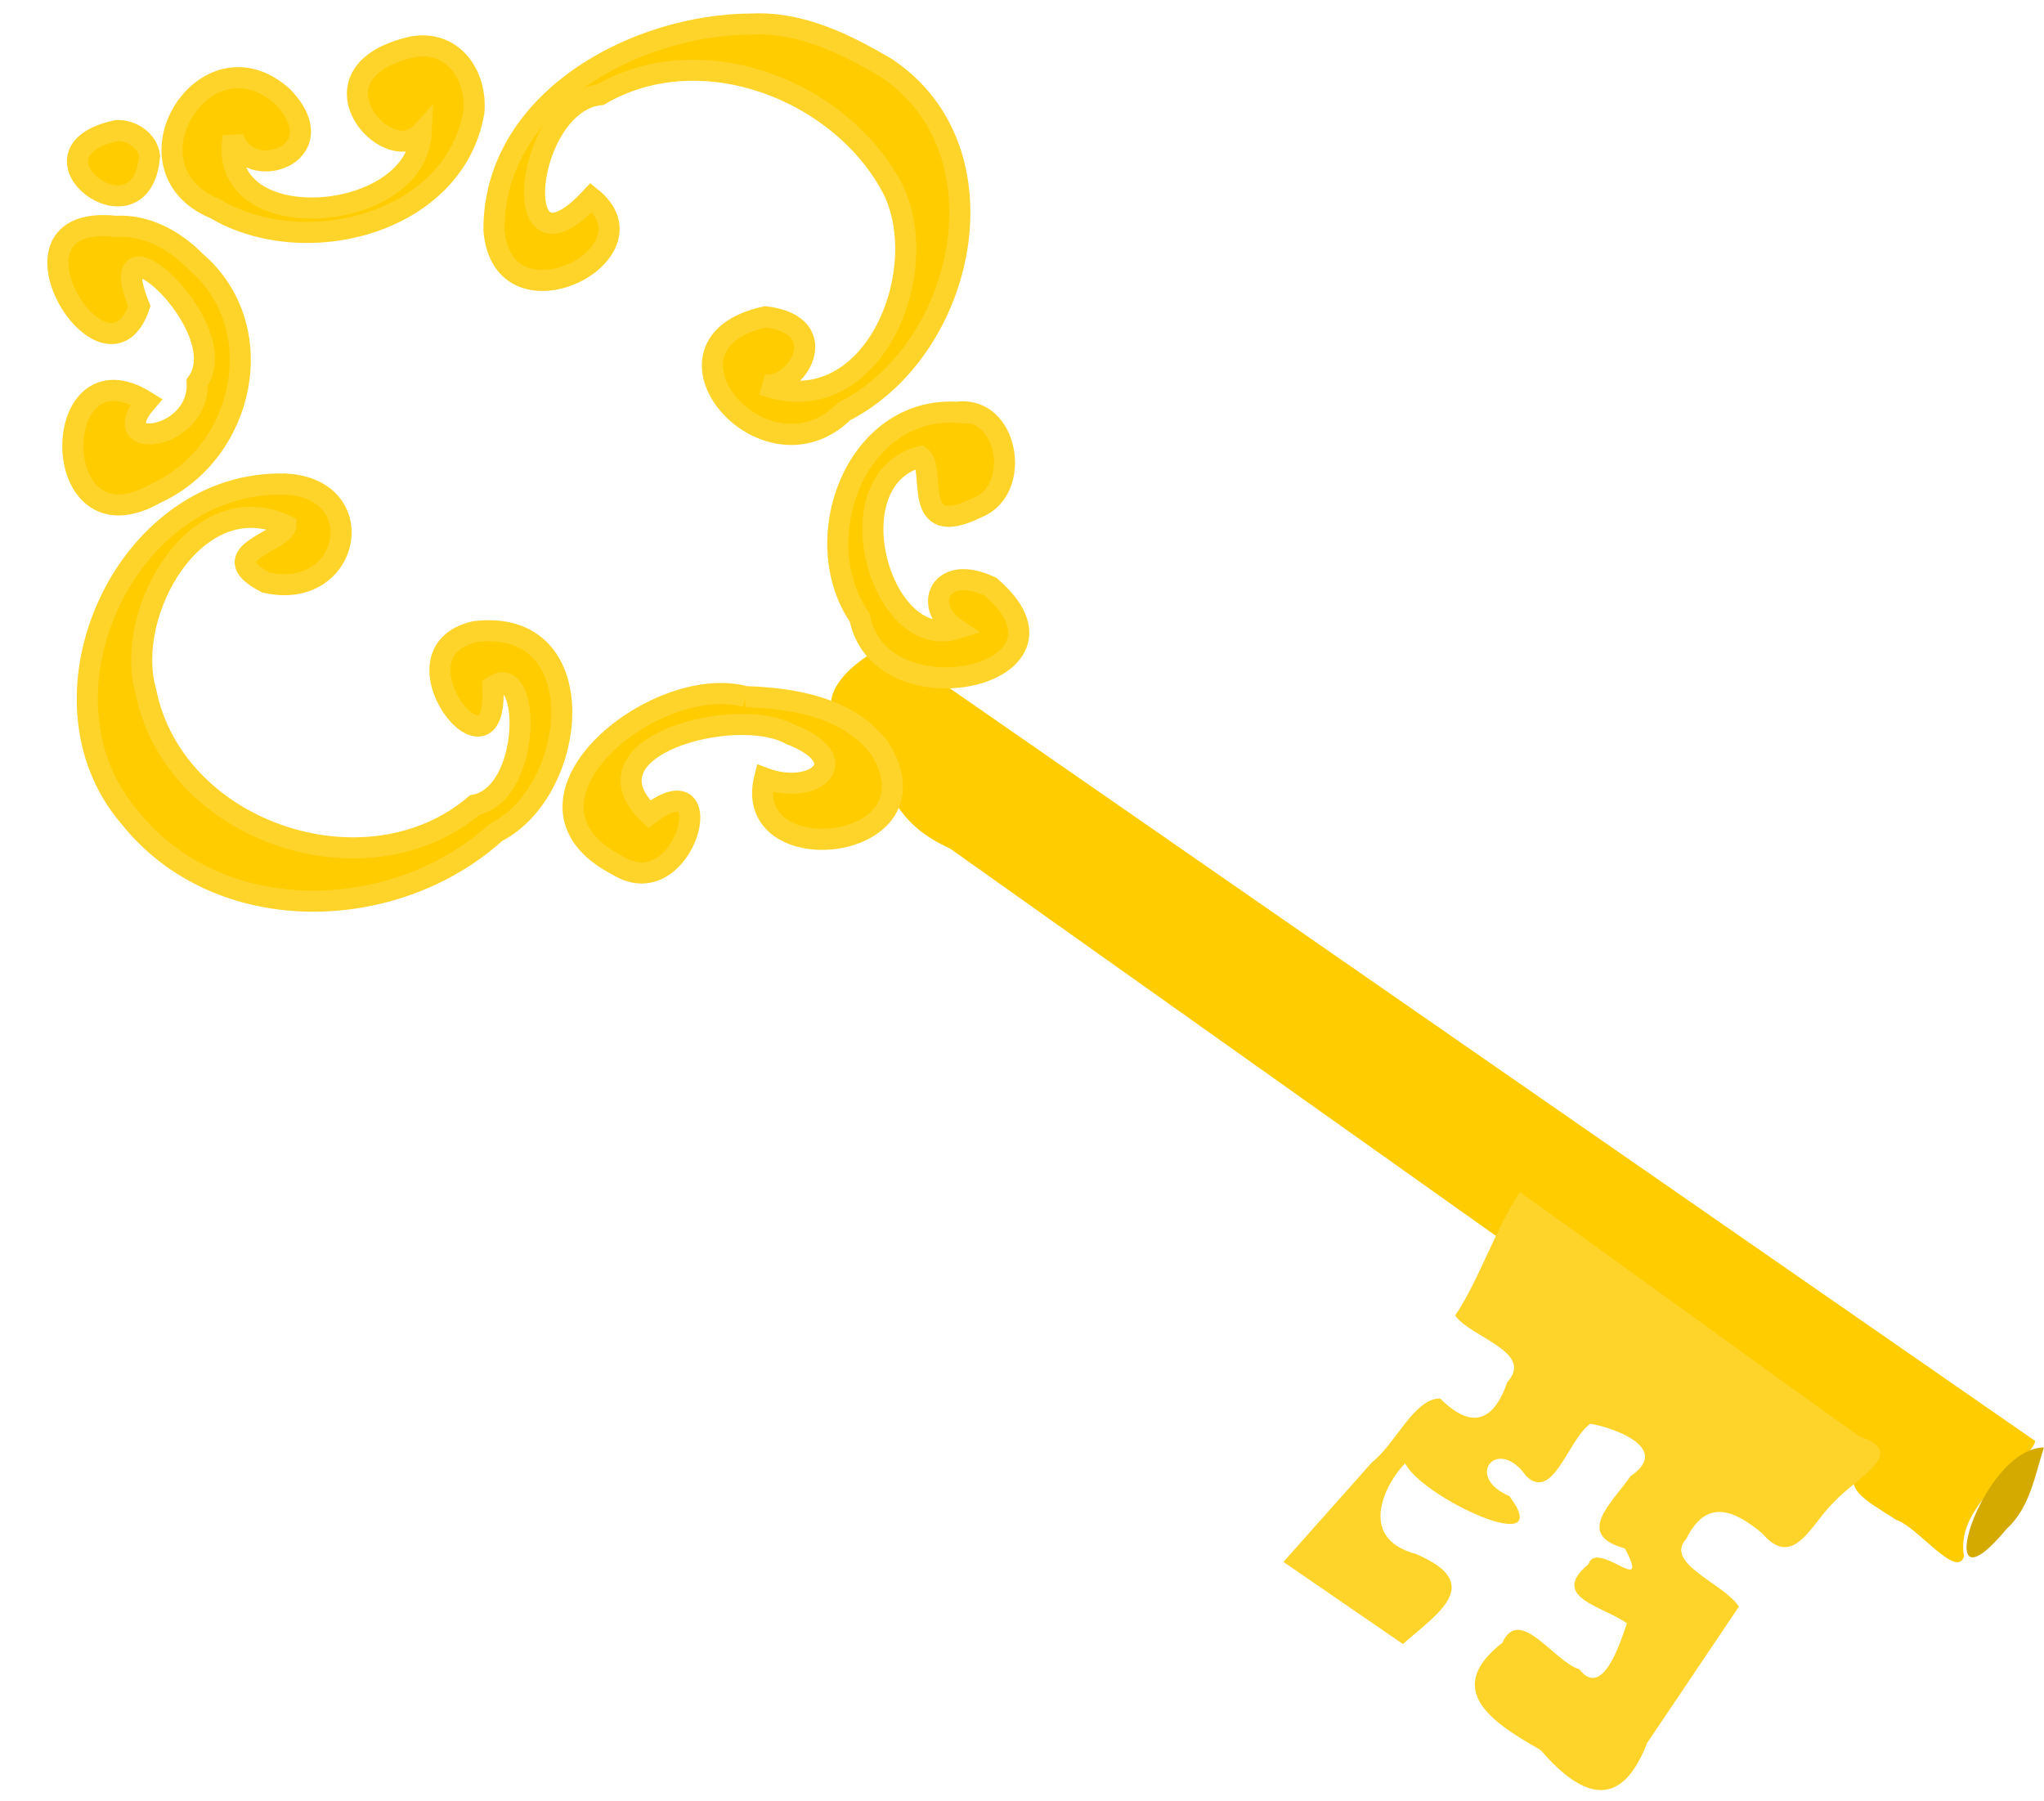 <?xml version="1.0" encoding="UTF-8" standalone="no"?>
<svg
   version="1.1"
   width="203.56"
   height="179.373"
   viewBox="0 0 203.56 179.373"
   xmlns="http://www.w3.org/2000/svg">
  <path
     d="m 87.805,64.527 c -4.582,2.268 -7.987,7.051 -1.272,8.784 1.605,4.932 2.518,8.7 8.06,11.188 18.425,13.076 36.851,26.151 55.276,39.227 1.408,-4.842 4.263,-1.671 6.9,0.29 9.927,7.045 19.854,14.09 29.782,21.135 -4.411,2.682 -0.451,4.388 2.296,6.236 1.97,0.544 6.03,5.955 6.747,3.631 -0.996,-5.414 6.775,-9.487 7.088,-11.499 C 166.236,118.243 129.79,92.966 93.344,67.69 91.21,67.343 89.237,66.127 87.805,64.527 Z m -7.48,9.342 c -0.106,1.331 4.365,3.058 0,0 z"
     style="fill:#ffcc00;fill-rule:evenodd;stroke-width:1px"
     id="path10" />
  <path
     d="m 151.362,118.737 c -2.354,3.47 -4.092,8.821 -6.446,12.291 1.621,2.234 7.921,3.618 5.188,6.643 -1.408,4.034 -3.611,4.673 -6.68,1.618 -2.575,-0.049 -4.464,4.555 -6.77,6.332 -2.946,3.314 -5.892,6.629 -8.838,9.943 3.965,2.726 7.93,5.452 11.895,8.178 3.507,-3.078 8.225,-6.01 1.302,-8.969 -6.232,-1.667 -2.63,-7.546 -1.077,-9.015 1.802,3.496 15.196,9.629 10.377,3.248 -4.57,-1.941 -1.148,-6.052 1.684,-1.98 2.71,2.592 4.218,-3.78 6.388,-5.221 2.093,0.333 8.195,2.381 4,5.215 -1.888,2.733 -5.597,5.819 -0.559,7.206 2.681,5.071 -2.823,-0.999 -3.642,1.575 -3.947,3.27 1.485,4.189 3.843,5.878 -0.464,1.224 -2.297,7.758 -4.747,4.577 -2.534,-0.76 -5.925,-6.411 -7.665,-2.641 -5.807,4.555 -1.359,7.782 3.807,10.676 4.445,5.166 8.122,5.731 10.615,-0.695 3.044,-4.523 6.089,-9.047 9.133,-13.57 -1.378,-2.272 -7.509,-4.292 -5.236,-6.757 1.973,-4 4.677,-2.964 7.585,-0.532 3.093,3.657 4.891,-1.005 7.089,-3.098 2.202,-2.437 7.545,-4.942 2.614,-6.548 -10.508,-7.457 -23.35,-16.894 -33.858,-24.351 z"
     style="fill:#ffd42a;fill-rule:evenodd;stroke-width:1px;filter:url(#filter4856-9)"
     id="path9"/>
  <path
     d="m 203.549,144.162 c -6.369,0.102 -11.652,17.685 -3.682,8.08 2.27,-2.072 2.797,-5.287 3.682,-8.08 z"
     style="fill:#d4aa00;fill-rule:evenodd;stroke-width:1px"
     id="path8" />
  <path
     d="M 28.564,48.221 C 12.566,47.603 2.547,69.437 12.94,81.435 c 8.858,11.081 26.385,10.603 36.465,1.455 8.232,-4.164 9.909,-21.446 -2.119,-19.981 -9.004,2.088 2.423,16.101 1.794,5.458 3.803,-2.711 3.962,10.67 -1.799,11.816 -10.777,9.159 -29.967,2.719 -32.756,-11.32 -2.268,-7.894 5.082,-20.688 13.948,-16.525 -0.044,1.566 -7.573,2.793 -2.004,5.674 8.322,1.912 10.685,-9.212 2.096,-9.792 z"
     style="fill:#ffcc00;fill-rule:evenodd;stroke:#ffd42a;stroke-width:2.1;filter:url(#filter4820-4)"
     id="path7" />
  <path
     d="m 11.527,22.539 c -12.702,-1.344 -0.911,17.529 2.344,7.97 -4.1,-10.195 9.721,2.113 5.766,7.592 0.277,5.88 -9.394,6.933 -5.048,1.907 -9.82,-6.18 -10.055,15.423 0.943,9.115 8.804,-4.021 11.606,-16.535 3.919,-23.104 -2.058,-2.104 -4.902,-3.654 -7.924,-3.48 z"
     style="fill:#ffcc00;fill-rule:evenodd;stroke:#ffd42a;stroke-width:2.1;filter:url(#filter4836-4)"
     id="path6" />
  <path
     d="M 11.646,13 C 1.494,15.184 14.124,24.831 14.891,15.547 14.702,13.98 13.126,12.963 11.646,13 Z"
     style="fill:#ffcc00;fill-rule:evenodd;stroke:#ffd42a;stroke-width:2.1;filter:url(#filter4840-7)"
     id="path5" />
  <path
     d="M 41.111,4.656 C 30.005,7.162 38.543,16.917 41.949,13.233 41.517,22.374 21.438,23.881 23.218,13.637 24.562,18.447 33.662,15.413 28.188,9.664 20.469,2.629 11.693,16.795 21.447,20.799 c 8.924,5.274 23.817,1.494 25.743,-9.611 0.341,-3.625 -2.01,-7.217 -6.079,-6.532 z"
     style="fill:#ffcc00;fill-rule:evenodd;stroke:#ffd42a;stroke-width:2.1;filter:url(#filter4844-4)"
     id="path4" />
  <path
     d="m 74.912,2.395 c -11.603,0.009 -25.719,7.574 -25.721,20.465 0.776,10.422 16.693,2.441 9.691,-3.182 -8.516,9.236 -6.739,-9.439 0.896,-10.249 10.132,-5.919 24.172,-0.397 29.24,9.6 3.948,8.433 -2.372,23.241 -13.034,19.29 3.269,0.644 7.312,-5.903 0.255,-6.765 -12.416,2.699 -0.136,17.254 7.822,9.429 C 96.17,34.837 100.553,14.927 88.261,6.765 84.212,4.372 79.747,2.169 74.912,2.395 Z"
     style="fill:#ffcc00;fill-rule:evenodd;stroke:#ffd42a;stroke-width:2.1;filter:url(#filter4832-8)"
     id="path3" />
  <path
     d="M 74.242,69.385 C 65.208,66.896 49.284,79.93 61.52,86.203 68.248,90.372 72.053,75.419 64.666,81.101 c -7.135,-6.793 8.696,-10.941 14.021,-7.974 6.747,2.611 2.359,6.228 -2.545,4.381 -2.356,9.509 17.839,7.386 11.5,-2.939 -3.092,-4.117 -8.583,-5.03 -13.401,-5.184 z"
     style="fill:#ffcc00;fill-rule:evenodd;stroke:#ffd42a;stroke-width:2.1;filter:url(#filter4824-1)"
     id="path2" />
  <path
     d="M 95.322,41.061 C 85.163,40.473 80.289,53.797 85.623,61.521 c 2.083,10.502 23.34,5.739 13.021,-3.085 -5.089,-2.412 -6.787,1.978 -3.451,4.193 -7.472,2.328 -12.371,-14.86 -3.497,-17.144 1.572,1.186 -1.083,8.407 5.636,5.069 4.505,-1.776 3.075,-10.189 -2.01,-9.494 z"
     style="fill:#ffcc00;fill-rule:evenodd;stroke:#ffd42a;stroke-width:2.1;filter:url(#filter4828-7)"
     id="path1" />
</svg>
